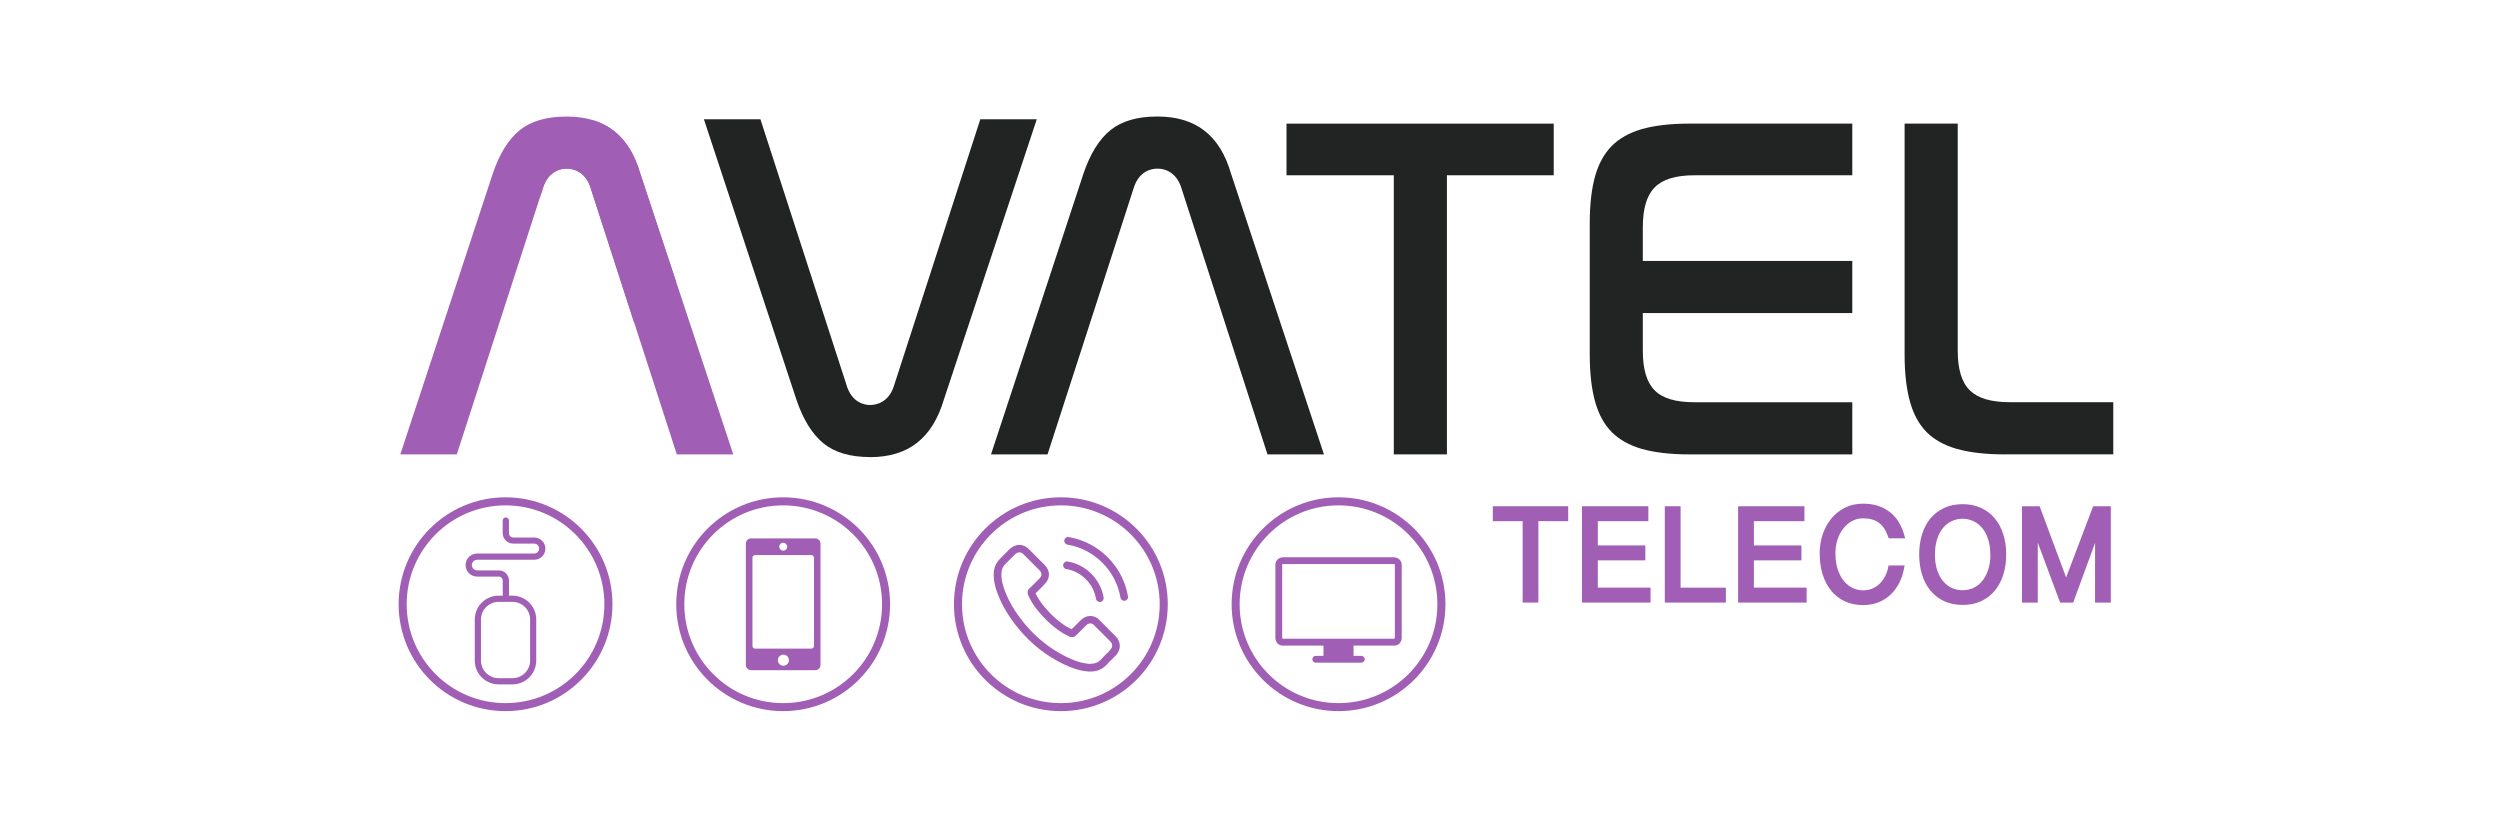 <svg xmlns="http://www.w3.org/2000/svg" xmlns:xlink="http://www.w3.org/1999/xlink" id="Capa_1" viewBox="0 0 456 150"><defs><style>      .st0 {        fill: #a05eb5;      }      .st1 {        fill: none;      }      .st2 {        clip-path: url(#clippath-1);      }      .st3 {        clip-path: url(#clippath);      }      .st4 {        fill: #222323;      }    </style><clipPath id="clippath"><rect class="st1" x="21.87" y="-13.34" width="412.27" height="176.69"></rect></clipPath><clipPath id="clippath-1"><rect class="st1" x="21.87" y="-13.34" width="412.27" height="176.69"></rect></clipPath></defs><g class="st3"><g class="st2"><path class="st4" d="M158.71,83.37c-3.59,0-6.44-.83-8.47-2.47-2.1-1.7-3.78-4.42-5.01-8.11l-16.84-51.04h10.31l15.67,48.37c.96,3.38,3.36,3.75,4.34,3.75s3.47-.36,4.43-3.75l15.67-48.37h10.3l-16.92,51.05c-2.11,7.14-6.51,10.58-13.48,10.58"></path><path class="st4" d="M231.19,82.88l-15.68-48.5c-.67-2.28-2.28-3.62-4.42-3.62-.98,0-3.38.36-4.35,3.68l-15.67,48.44h-10.31l16.84-51.14c1.23-3.67,2.91-6.38,5-8.05,2.04-1.62,4.89-2.44,8.48-2.44,7.03,0,11.43,3.41,13.46,10.42l16.95,51.21h-10.3Z"></path><polygon class="st4" points="254.23 82.88 254.23 31.97 234.66 31.97 234.66 22.55 283.4 22.55 283.4 31.97 263.92 31.97 263.92 82.88 254.23 82.88"></polygon><path class="st4" d="M308.07,82.88c-3.44,0-6.37-.35-8.71-1.03-2.2-.65-3.99-1.66-5.35-3.01-1.36-1.36-2.37-3.17-3.01-5.4-.69-2.37-1.03-5.32-1.03-8.76v-24.02c0-3.44.35-6.37,1.03-8.71.64-2.19,1.66-4,3.01-5.35,1.36-1.36,3.16-2.37,5.35-3.02,2.34-.68,5.27-1.03,8.71-1.03h29.79v9.42h-28.77c-3.44,0-5.83.73-7.29,2.23-1.45,1.49-2.15,3.87-2.15,7.29v6.1h38.21v9.51h-38.21v6.84c0,3.43.71,5.81,2.17,7.27,1.45,1.46,3.83,2.16,7.27,2.16h28.77v9.51h-29.79Z"></path><path class="st4" d="M365.59,82.88c-3.44,0-6.39-.35-8.76-1.03-2.23-.64-4.04-1.66-5.39-3.01-1.36-1.36-2.37-3.17-3.01-5.4-.69-2.37-1.03-5.32-1.03-8.76V22.55h9.69v41.38c0,3.45.73,5.83,2.23,7.29,1.48,1.44,3.87,2.14,7.29,2.14h18.85v9.51h-19.87Z"></path><polygon class="st0" points="272.29 95.06 277.73 95.06 277.73 109.91 280.6 109.91 280.6 95.06 286.04 95.06 286.04 92.34 272.29 92.34 272.29 95.06"></polygon><polygon class="st0" points="291.44 102.21 300.11 102.21 300.11 99.49 291.44 99.49 291.44 95.06 300.66 95.06 300.66 92.34 288.56 92.34 288.56 109.91 301.06 109.91 301.06 107.18 291.44 107.18 291.44 102.21"></polygon><polygon class="st0" points="306.54 92.34 303.66 92.34 303.66 109.91 314.8 109.91 314.8 107.19 306.54 107.19 306.54 92.34"></polygon><polygon class="st0" points="319.91 102.21 328.58 102.21 328.58 99.49 319.91 99.49 319.91 95.06 329.13 95.06 329.13 92.34 317.03 92.34 317.03 109.91 329.53 109.91 329.53 107.18 319.91 107.18 319.91 102.21"></polygon><path class="st0" d="M336.24,96.39h0c.44-.57.97-1.03,1.58-1.36.59-.32,1.27-.49,1.98-.49,1.19,0,2.16.27,2.88.79.73.53,1.3,1.37,1.69,2.49l.13.37h3l-.2-.72c-.22-.79-.55-1.55-.96-2.22-.41-.68-.94-1.29-1.56-1.79-.63-.5-1.36-.9-2.18-1.18-.82-.27-1.76-.41-2.8-.41-1.24,0-2.38.26-3.36.77-.98.51-1.81,1.19-2.48,2.04-.67.84-1.18,1.81-1.53,2.88-.34,1.06-.52,2.18-.52,3.32,0,1.45.18,2.77.55,3.92.36,1.17.9,2.17,1.58,2.99.69.83,1.54,1.48,2.52,1.92.98.43,2.08.66,3.27.66,1.03,0,1.99-.18,2.83-.52.84-.34,1.58-.82,2.21-1.42.62-.59,1.14-1.29,1.54-2.09.4-.78.69-1.63.86-2.53l.13-.67h-2.93l-.09.45c-.1.52-.28,1.03-.54,1.53-.25.49-.57.93-.95,1.31-.38.38-.83.68-1.35.91-1.04.47-2.4.45-3.53-.05-.59-.26-1.12-.67-1.6-1.21-.48-.55-.87-1.26-1.17-2.11-.3-.86-.46-1.9-.46-3.08,0-.86.13-1.7.38-2.47.26-.77.61-1.46,1.07-2.04"></path><path class="st0" d="M363.05,101.13c0,1.05-.13,1.99-.41,2.81-.26.81-.64,1.5-1.09,2.05-.45.55-.99.97-1.6,1.25-1.22.56-2.73.56-3.95,0-.6-.28-1.14-.7-1.59-1.25-.46-.55-.82-1.24-1.08-2.04-.27-.82-.4-1.77-.4-2.82s.14-1.98.4-2.8c.26-.8.62-1.49,1.08-2.04.44-.54.98-.96,1.59-1.24.61-.28,1.28-.43,1.98-.43s1.35.15,1.96.43c.61.28,1.14.7,1.6,1.24.46.55.83,1.24,1.09,2.05.27.81.4,1.75.4,2.79M363.87,94.58c-.68-.82-1.52-1.46-2.51-1.93-.98-.46-2.12-.69-3.37-.69s-2.39.23-3.38.69c-.98.46-1.83,1.11-2.51,1.93-.67.81-1.19,1.79-1.53,2.92-.34,1.11-.51,2.33-.51,3.63s.17,2.55.51,3.65c.35,1.13.86,2.11,1.53,2.93.68.83,1.52,1.48,2.51,1.94.99.46,2.12.69,3.38.69s2.39-.23,3.37-.69c.99-.46,1.83-1.11,2.51-1.94.67-.81,1.19-1.8,1.54-2.92.34-1.1.52-2.33.52-3.65s-.17-2.53-.52-3.64c-.35-1.13-.87-2.1-1.54-2.92"></path><polygon class="st0" points="381.79 92.34 376.86 105.33 372.03 92.34 368.81 92.34 368.81 109.91 371.69 109.91 371.69 98.98 375.7 109.72 375.77 109.91 378.15 109.91 382.14 99.03 382.14 109.91 385.01 109.91 385.01 92.34 381.79 92.34"></polygon><path class="st0" d="M123.45,82.88l-15.68-48.5c-.67-2.28-2.29-3.62-4.43-3.62-.98,0-3.38.36-4.35,3.68l-15.67,48.44h-10.3l16.84-51.14c1.22-3.68,2.91-6.38,5-8.04,2.03-1.62,4.89-2.44,8.48-2.44,7.03,0,11.43,3.41,13.46,10.41l16.95,51.21h-10.3Z"></path><path class="st0" d="M98.49,36h0s0,0,0,0M98.49,36h0l.26-.81-.26.81ZM98.99,34.44l-.24.75.24-.74c.16-.54.35-1,.57-1.39-.22.39-.41.85-.57,1.39M99.56,33.05s.01-.02.02-.04c0,.01-.01.02-.02.04M107.76,34.38l7.88,24.38h0l-7.88-24.38c-.67-2.28-2.28-3.62-4.42-3.62,2.14,0,3.76,1.34,4.42,3.62M116.8,31.67l6.55,19.79h0s-6.55-19.79-6.55-19.79c-.45-1.55-1.01-2.92-1.7-4.12.68,1.2,1.25,2.57,1.7,4.12"></path><path class="st0" d="M98.49,36l.5-1.56c.16-.55.36-1.03.59-1.43,1.13-2,2.94-2.25,3.75-2.25,2.14,0,3.76,1.34,4.42,3.62l7.88,24.38c3.08-1.24,5.78-3.84,7.7-7.3l-6.55-19.79c-.45-1.55-1.01-2.92-1.7-4.12-1.59-2.78-3.81-4.63-6.72-5.57-4.75,2.04-8.57,7.33-9.89,14.02"></path><path class="st0" d="M90.94,108.65c-2.39,0-4.34,1.95-4.34,4.34v7.5c0,2.39,1.94,4.34,4.34,4.34h2.53c2.39,0,4.34-1.94,4.34-4.34v-7.5c0-2.39-1.94-4.34-4.34-4.34h-.63v-2.76c0-1.02-.83-1.85-1.85-1.85h-3.96c-.53,0-.97-.44-.97-.97s.43-.97.97-.97h10.41c1.12,0,2.04-.91,2.04-2.03s-.92-2.03-2.04-2.03h-3.83c-.44,0-.78-.36-.78-.79v-2.31c0-.31-.26-.56-.57-.56s-.57.25-.57.56v2.3c0,1.05.86,1.91,1.91,1.91h3.83c.5,0,.91.4.91.91s-.41.91-.91.91h-10.41c-1.16,0-2.1.94-2.1,2.1s.94,2.1,2.1,2.1h3.96c.4,0,.72.32.72.72v2.76h-.77ZM96.69,112.99v7.5c0,1.77-1.44,3.21-3.21,3.21h-2.53c-1.77,0-3.22-1.44-3.22-3.21v-7.5c0-1.77,1.44-3.21,3.22-3.21h2.53c1.77,0,3.21,1.44,3.21,3.21"></path><path class="st0" d="M92.21,90.71c5.38,0,10.26,2.19,13.79,5.71,3.53,3.53,5.71,8.4,5.71,13.79s-2.18,10.26-5.71,13.79c-3.53,3.53-8.4,5.71-13.79,5.71s-10.26-2.18-13.79-5.71c-3.53-3.53-5.71-8.4-5.71-13.79s2.18-10.26,5.71-13.79c3.53-3.53,8.4-5.71,13.79-5.71M104.96,97.46c-3.26-3.26-7.77-5.28-12.75-5.28s-9.49,2.02-12.75,5.28c-3.26,3.27-5.28,7.77-5.28,12.76s2.02,9.49,5.28,12.75c3.26,3.27,7.77,5.28,12.75,5.28s9.49-2.02,12.75-5.28c3.26-3.26,5.28-7.77,5.28-12.75s-2.02-9.49-5.28-12.76"></path><path class="st0" d="M148.7,98.2h-11.7c-.53,0-.96.43-.96.96v22.12c0,.53.43.96.96.96h11.7c.53,0,.96-.43.96-.96v-22.11c0-.53-.43-.96-.96-.96M142.86,99c.4,0,.72.32.72.72s-.32.72-.72.72-.72-.32-.72-.72.32-.72.72-.72M142.89,121.43c-.56,0-1.01-.45-1.01-1.01s.45-1.01,1.01-1.01,1.01.45,1.01,1.01-.45,1.01-1.01,1.01M148.47,117.83c0,.26-.21.48-.48.48h-10.26c-.27,0-.48-.22-.48-.48v-16.1c0-.27.22-.48.48-.48h10.26c.27,0,.48.21.48.48v16.1Z"></path><path class="st0" d="M142.85,90.71c5.39,0,10.26,2.19,13.79,5.71,3.53,3.53,5.71,8.4,5.71,13.79s-2.18,10.26-5.71,13.79c-3.53,3.53-8.4,5.71-13.79,5.71s-10.26-2.18-13.79-5.71c-3.53-3.53-5.71-8.4-5.71-13.79s2.18-10.26,5.71-13.79c3.53-3.53,8.4-5.71,13.79-5.71M155.61,97.46c-3.27-3.26-7.77-5.28-12.76-5.28s-9.49,2.02-12.75,5.28c-3.27,3.27-5.28,7.77-5.28,12.76s2.02,9.49,5.28,12.75c3.26,3.27,7.77,5.28,12.75,5.28s9.49-2.02,12.76-5.28c3.26-3.26,5.28-7.77,5.28-12.75s-2.02-9.49-5.28-12.76"></path><path class="st0" d="M254.42,101.67v-.03h-20.55v.03c-.66.05-1.16.57-1.24,1.22v13.51c0,.26.07.48.18.67.26.46.64.69,1.17.69h7.42v1.87h-1.41c-.35,0-.62.27-.62.62s.27.62.62.62h8.31c.35,0,.63-.27.63-.62s-.28-.62-.63-.62h-1.41v-1.87h7.42c.53,0,.92-.23,1.17-.69.12-.21.19-.43.19-.67v-13.51c-.08-.64-.61-1.17-1.25-1.22M254.42,103v13.4l-.11.11h-20.33l-.11-.11v-13.51h20.55v.11Z"></path><path class="st0" d="M244.15,90.71c5.39,0,10.26,2.19,13.79,5.71,3.52,3.53,5.71,8.4,5.71,13.79s-2.19,10.26-5.71,13.79c-3.53,3.53-8.41,5.71-13.79,5.71s-10.26-2.18-13.79-5.71c-3.53-3.53-5.71-8.4-5.71-13.79s2.18-10.26,5.71-13.79c3.53-3.53,8.4-5.71,13.79-5.71M256.9,97.46c-3.26-3.26-7.77-5.28-12.76-5.28s-9.49,2.02-12.75,5.28c-3.26,3.27-5.28,7.77-5.28,12.76s2.02,9.49,5.28,12.75c3.26,3.27,7.77,5.28,12.75,5.28s9.49-2.02,12.76-5.28c3.26-3.26,5.28-7.77,5.28-12.75s-2.02-9.49-5.28-12.76"></path><path class="st0" d="M193.5,90.71c5.39,0,10.26,2.19,13.79,5.71,3.53,3.53,5.71,8.4,5.71,13.79s-2.18,10.26-5.71,13.79c-3.53,3.53-8.4,5.71-13.79,5.71s-10.26-2.18-13.79-5.71c-3.53-3.53-5.71-8.4-5.71-13.79s2.18-10.26,5.71-13.79c3.53-3.53,8.4-5.71,13.79-5.71M206.25,97.46c-3.26-3.26-7.77-5.28-12.75-5.28s-9.49,2.02-12.75,5.28c-3.26,3.27-5.28,7.77-5.28,12.76s2.02,9.49,5.28,12.75c3.26,3.27,7.77,5.28,12.75,5.28s9.49-2.02,12.75-5.28c3.26-3.26,5.28-7.77,5.28-12.75s-2.02-9.49-5.28-12.76"></path><path class="st0" d="M200.62,113.15c-.5-.52-1.11-.8-1.75-.8s-1.24.27-1.77.8l-1.64,1.63-.4-.21c-.19-.09-.36-.18-.52-.27-1.53-.97-2.93-2.24-4.26-3.88-.65-.82-1.08-1.51-1.4-2.21.43-.39.82-.79,1.2-1.18l.43-.44c1.09-1.09,1.09-2.5,0-3.58l-1.41-1.41c-.16-.16-.32-.33-.48-.49-.31-.32-.64-.65-.97-.96-.5-.49-1.1-.76-1.73-.76s-1.24.27-1.76.76h-.01s-1.76,1.79-1.76,1.79c-.66.66-1.04,1.47-1.12,2.41-.13,1.51.32,2.92.66,3.84.84,2.26,2.09,4.36,3.96,6.61,2.27,2.71,5,4.85,8.12,6.35,1.19.56,2.78,1.23,4.56,1.34h.32c1.2.01,2.2-.42,2.99-1.27l.02-.02c.27-.33.58-.62.91-.93.22-.21.45-.44.67-.67.51-.53.78-1.16.78-1.79s-.27-1.26-.8-1.78l-2.84-2.85ZM202.48,118.6h0c-.2.22-.41.41-.63.63-.34.32-.68.66-1,1.03-.52.56-1.14.82-1.95.82h-.24c-1.54-.1-2.97-.7-4.04-1.22-2.93-1.42-5.51-3.43-7.64-5.99-1.77-2.13-2.95-4.1-3.73-6.21-.48-1.29-.66-2.3-.58-3.24.05-.61.28-1.11.71-1.54l1.77-1.77c.25-.24.52-.37.79-.37.33,0,.59.2.76.36v.02c.33.3.63.6.95.93.16.17.32.33.49.5l1.41,1.41c.55.55.55,1.06,0,1.61-.15.15-.29.3-.44.44-.43.44-.85.86-1.3,1.27l-.03.02c-.45.44-.36.88-.27,1.17l.02.05c.37.89.89,1.73,1.67,2.73h0c1.43,1.77,2.93,3.14,4.6,4.19.21.14.43.24.64.34.19.1.36.18.51.27l.06.04c.18.09.34.13.52.13.43,0,.7-.27.79-.36l1.77-1.77c.17-.18.46-.39.78-.39s.58.2.74.38l2.86,2.86c.53.53.53,1.07,0,1.62"></path><path class="st0" d="M194.49,103.79c1.35.23,2.59.87,3.57,1.86.98.98,1.62,2.21,1.85,3.57.06.34.35.58.69.58h.12c.38-.07.64-.43.58-.82-.28-1.64-1.06-3.14-2.24-4.32-1.18-1.19-2.68-1.96-4.32-2.24-.38-.06-.74.19-.81.57-.07.38.18.74.56.81"></path><path class="st0" d="M205.74,108.77c-.46-2.7-1.73-5.16-3.69-7.12-1.96-1.96-4.42-3.23-7.12-3.69-.38-.07-.74.19-.8.57-.06.38.19.74.58.81,2.41.41,4.61,1.55,6.36,3.3,1.75,1.75,2.89,3.95,3.3,6.36.06.34.35.58.69.58h.12c.38-.07.64-.43.57-.81"></path></g></g></svg>